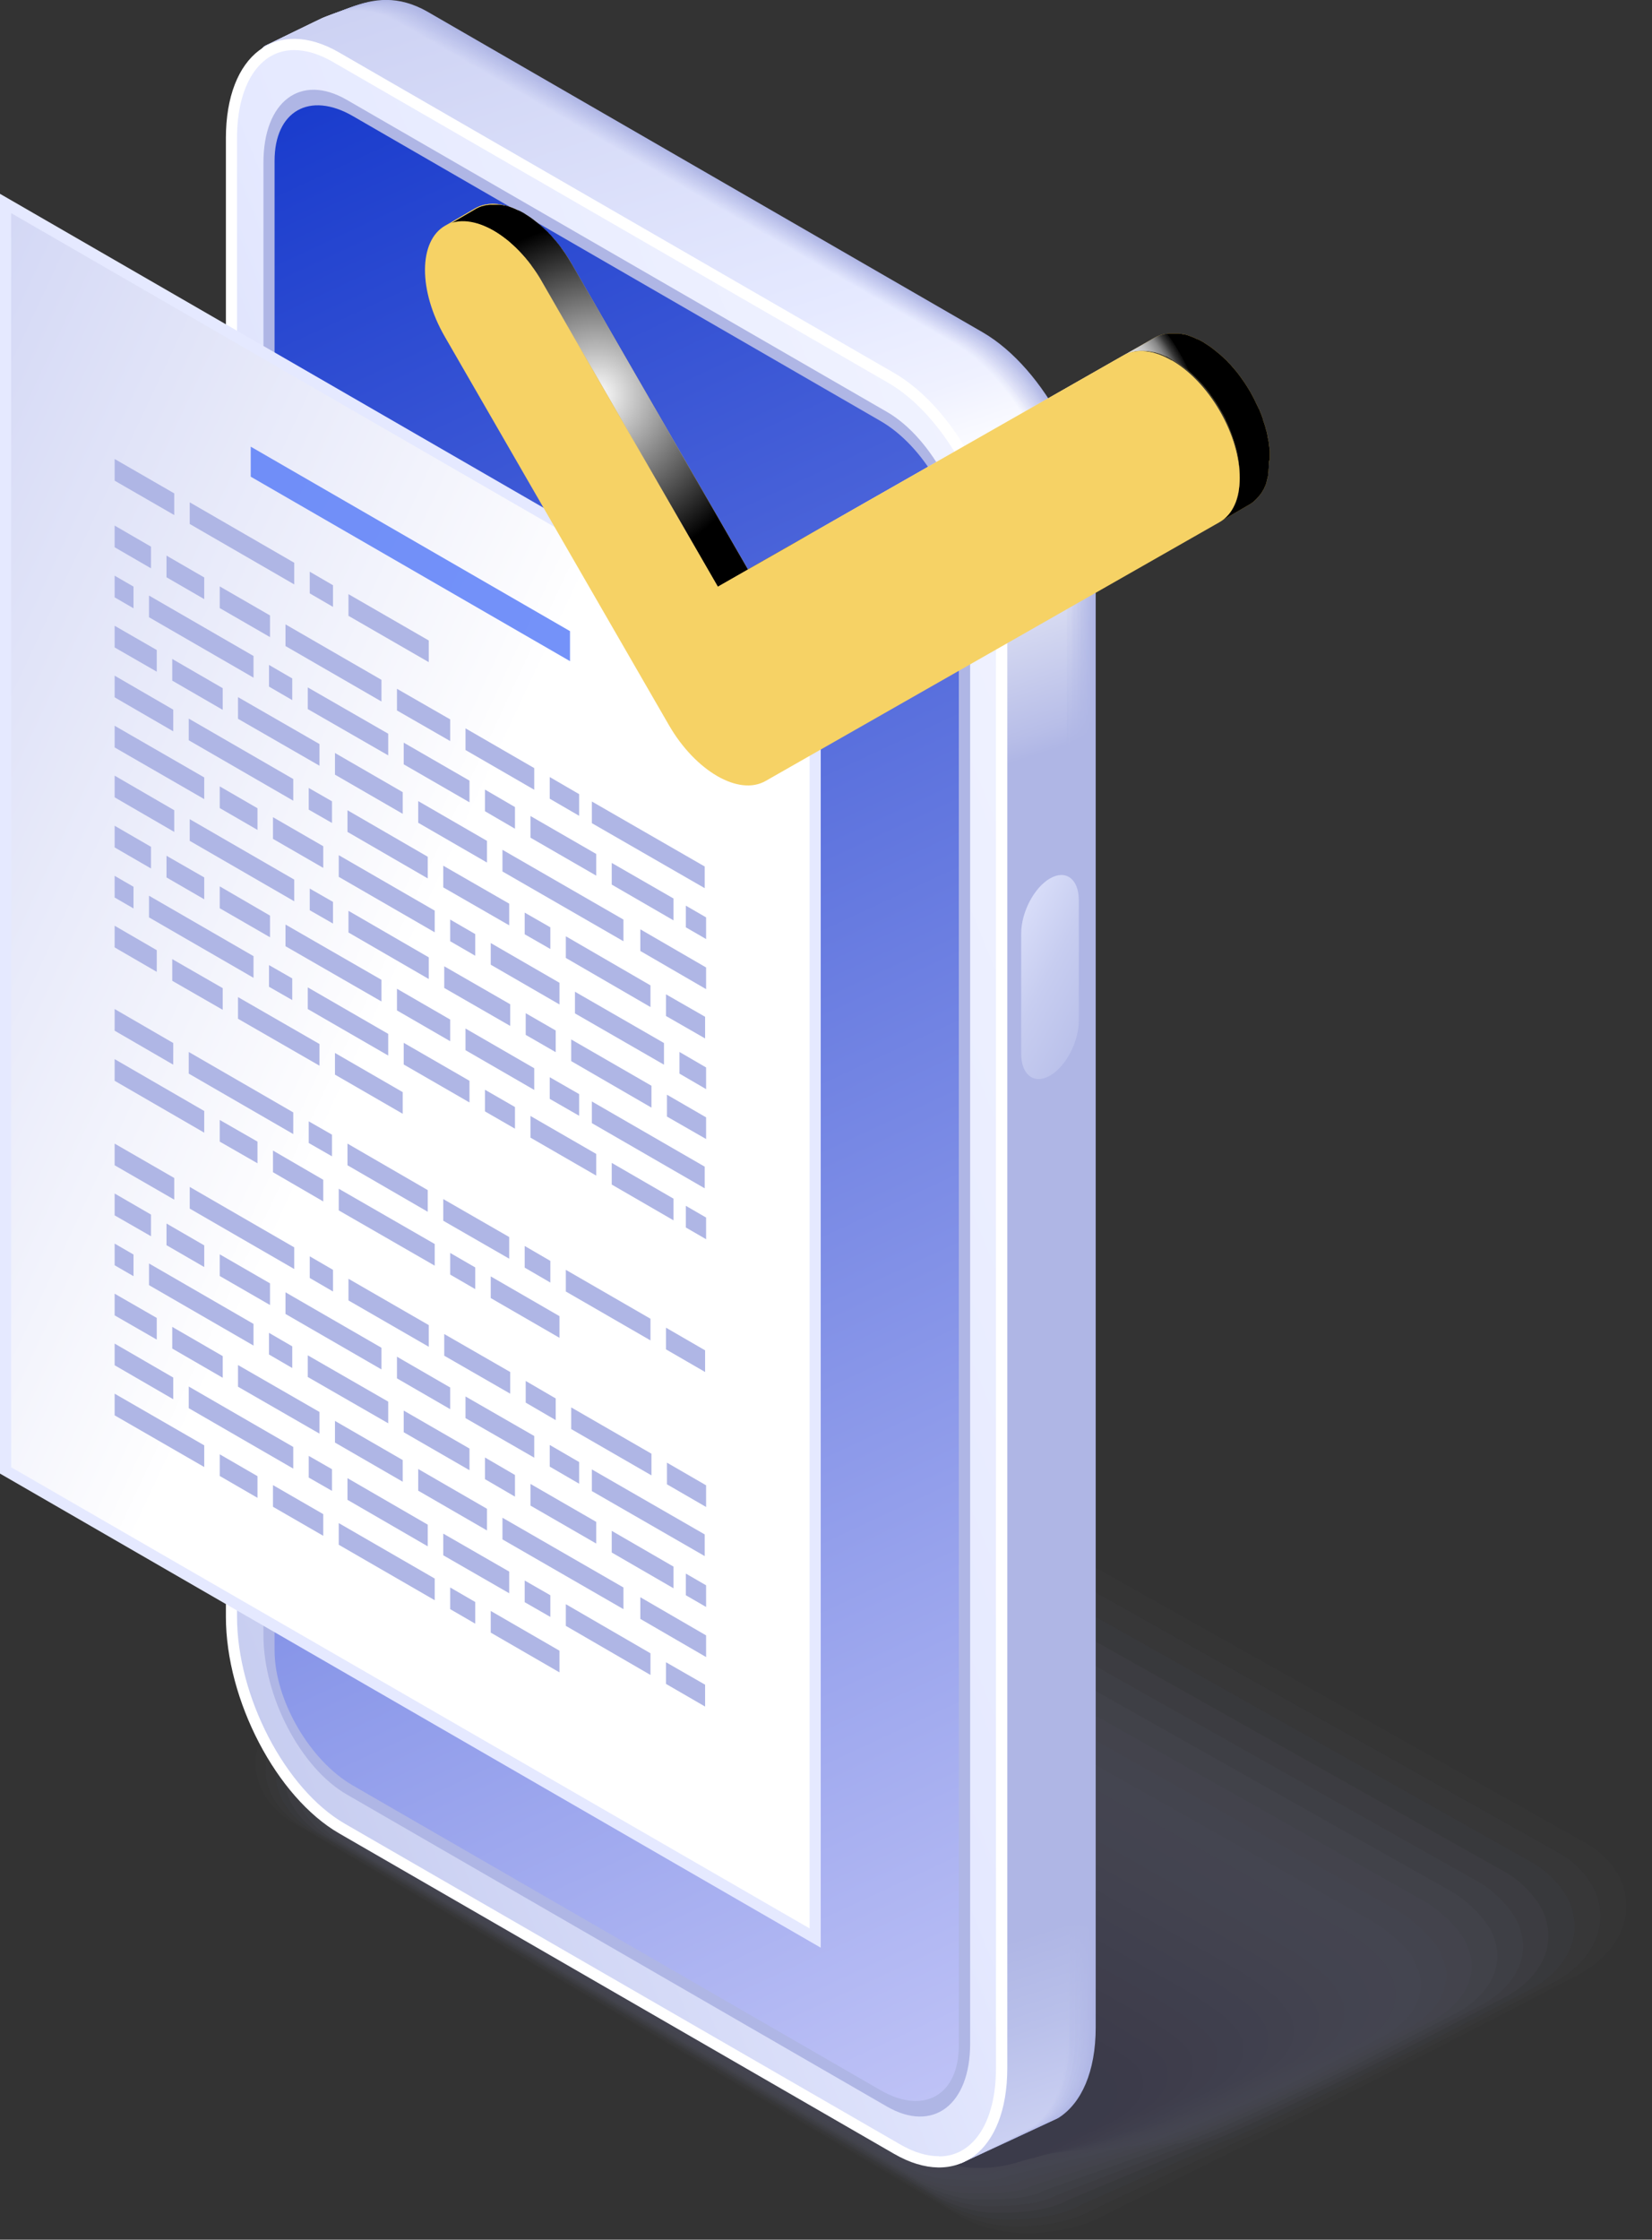 <?xml version="1.0" encoding="UTF-8"?> <svg xmlns="http://www.w3.org/2000/svg" xmlns:xlink="http://www.w3.org/1999/xlink" viewBox="0 0 83.15 112.67"><rect x="0" y="0" width="83.15" height="112.67" fill="#333333" stroke="none"/><defs><style> .cls-1 { fill: url(#Radial_Gradient_1); } .cls-1, .cls-2, .cls-3, .cls-4, .cls-5, .cls-6, .cls-7, .cls-8, .cls-9, .cls-10, .cls-11, .cls-12, .cls-13, .cls-14, .cls-15, .cls-16, .cls-17, .cls-18, .cls-19, .cls-20, .cls-21, .cls-22, .cls-23, .cls-24, .cls-25, .cls-26, .cls-27, .cls-28, .cls-29, .cls-30, .cls-31, .cls-32, .cls-33, .cls-34, .cls-35, .cls-36, .cls-37, .cls-38, .cls-39, .cls-40, .cls-41, .cls-42, .cls-43, .cls-44, .cls-45, .cls-46, .cls-47, .cls-48, .cls-49, .cls-50, .cls-51, .cls-52, .cls-53, .cls-54, .cls-55 { stroke-width: 0px; } .cls-1, .cls-53 { mix-blend-mode: screen; } .cls-2 { fill: #9fa4d8; opacity: .19; } .cls-3 { fill: #6f6eb3; opacity: .76; } .cls-4 { fill: #6b6ab0; opacity: .81; } .cls-56 { clip-path: url(#clippath); } .cls-5 { fill: #7b7cbc; opacity: .62; } .cls-6 { fill: #a3a9dc; opacity: .14; } .cls-7 { fill: #8b8ec9; opacity: .43; } .cls-8 { fill: url(#linear-gradient); } .cls-9, .cls-57 { fill: #f6d265; } .cls-10 { fill: url(#linear-gradient-25); } .cls-11 { fill: url(#linear-gradient-11); } .cls-12 { fill: url(#linear-gradient-12); } .cls-13 { fill: url(#linear-gradient-13); } .cls-14 { fill: url(#linear-gradient-10); } .cls-15 { fill: url(#linear-gradient-17); } .cls-16 { fill: url(#linear-gradient-16); } .cls-17 { fill: url(#linear-gradient-19); } .cls-18 { fill: url(#linear-gradient-15); } .cls-19 { fill: url(#linear-gradient-23); } .cls-20 { fill: url(#linear-gradient-21); } .cls-21 { fill: url(#linear-gradient-18); } .cls-22 { fill: url(#linear-gradient-14); } .cls-23 { fill: url(#linear-gradient-22); } .cls-24 { fill: url(#linear-gradient-20); } .cls-25 { fill: url(#linear-gradient-24); } .cls-26 { fill: #e2b440; } .cls-58, .cls-48 { mix-blend-mode: multiply; } .cls-27 { fill: #8789c6; opacity: .48; } .cls-28 { fill: #9ba0d5; opacity: .24; } .cls-29 { fill: #9397cf; opacity: .33; } .cls-30 { fill: #8f92cc; opacity: .38; } .cls-31, .cls-36 { fill: #afb6e5; } .cls-32 { fill: #7f80bf; opacity: .57; } .cls-33 { fill: #e5e9ff; } .cls-34 { fill: #5b58a3; } .cls-35 { fill: #979bd2; opacity: .29; } .cls-36 { opacity: 0; } .cls-37 { fill: #6765ac; opacity: .86; } .cls-38 { fill: #7777b9; opacity: .67; } .cls-59 { opacity: .2; } .cls-39 { fill: #abb2e2; opacity: .05; } .cls-40 { fill: url(#linear-gradient-4); } .cls-41 { fill: url(#linear-gradient-2); } .cls-42 { fill: url(#linear-gradient-3); } .cls-43 { fill: url(#linear-gradient-8); } .cls-44 { fill: url(#linear-gradient-9); } .cls-45 { fill: url(#linear-gradient-7); } .cls-46 { fill: url(#linear-gradient-5); } .cls-47 { fill: url(#linear-gradient-6); } .cls-48 { fill: #5277f7; opacity: .8; } .cls-49 { fill: #6361a9; opacity: .9; } .cls-50 { fill: #a7addf; opacity: .1; } .cls-60 { isolation: isolate; } .cls-51 { fill: #8385c2; opacity: .52; } .cls-52 { fill: #fff; } .cls-53 { fill: url(#radial-gradient); } .cls-54 { fill: #7373b6; opacity: .71; } .cls-55 { fill: #5f5ca6; opacity: .95; } </style><linearGradient id="linear-gradient" x1="17.33" y1=".69" x2="52.04" y2="107.85" gradientUnits="userSpaceOnUse"><stop offset="0" stop-color="#b0b7e6"></stop><stop offset=".19" stop-color="#b2b8e6"></stop><stop offset=".28" stop-color="#b3b9e6"></stop><stop offset=".41" stop-color="#afb6e5"></stop><stop offset=".91" stop-color="#afb6e5"></stop><stop offset="1" stop-color="#b0b7e6"></stop></linearGradient><linearGradient id="linear-gradient-2" x1="17.29" y1=".7" x2="52.01" y2="107.86" gradientUnits="userSpaceOnUse"><stop offset="0" stop-color="#b2b9e6"></stop><stop offset=".19" stop-color="#b4bbe7"></stop><stop offset=".28" stop-color="#b7bde7"></stop><stop offset=".41" stop-color="#afb6e5"></stop><stop offset=".91" stop-color="#afb6e5"></stop><stop offset="1" stop-color="#b2b9e6"></stop></linearGradient><linearGradient id="linear-gradient-3" x1="17.26" y1=".72" x2="51.97" y2="107.87" gradientUnits="userSpaceOnUse"><stop offset="0" stop-color="#b3bae7"></stop><stop offset=".19" stop-color="#b7bde9"></stop><stop offset=".28" stop-color="#bac0e9"></stop><stop offset=".41" stop-color="#afb6e5"></stop><stop offset=".91" stop-color="#afb6e5"></stop><stop offset="1" stop-color="#b3bae7"></stop></linearGradient><linearGradient id="linear-gradient-4" x1="17.23" y1=".73" x2="51.94" y2="107.88" gradientUnits="userSpaceOnUse"><stop offset="0" stop-color="#b5bbe8"></stop><stop offset=".19" stop-color="#b9c0ea"></stop><stop offset=".28" stop-color="#bec4ea"></stop><stop offset=".41" stop-color="#afb6e5"></stop><stop offset=".91" stop-color="#afb6e5"></stop><stop offset="1" stop-color="#b5bbe8"></stop></linearGradient><linearGradient id="linear-gradient-5" x1="17.19" y1=".75" x2="51.9" y2="107.89" gradientUnits="userSpaceOnUse"><stop offset="0" stop-color="#b6bde8"></stop><stop offset=".19" stop-color="#bcc2eb"></stop><stop offset=".28" stop-color="#c2c7eb"></stop><stop offset=".41" stop-color="#afb6e5"></stop><stop offset=".91" stop-color="#afb6e5"></stop><stop offset="1" stop-color="#b6bde8"></stop></linearGradient><linearGradient id="linear-gradient-6" x1="17.16" y1=".76" x2="51.87" y2="107.9" gradientUnits="userSpaceOnUse"><stop offset="0" stop-color="#b8bee9"></stop><stop offset=".19" stop-color="#bec5ec"></stop><stop offset=".28" stop-color="#c6cbec"></stop><stop offset=".39" stop-color="#b2b9e6"></stop><stop offset=".41" stop-color="#afb6e5"></stop><stop offset=".91" stop-color="#afb6e5"></stop><stop offset="1" stop-color="#b8bee9"></stop></linearGradient><linearGradient id="linear-gradient-7" x1="17.12" y1=".78" x2="51.83" y2="107.91" gradientUnits="userSpaceOnUse"><stop offset="0" stop-color="#b9bfea"></stop><stop offset=".19" stop-color="#c1c7ee"></stop><stop offset=".28" stop-color="#caceee"></stop><stop offset=".38" stop-color="#b6bce7"></stop><stop offset=".41" stop-color="#afb6e5"></stop><stop offset=".91" stop-color="#afb6e5"></stop><stop offset="1" stop-color="#b9bfea"></stop></linearGradient><linearGradient id="linear-gradient-8" x1="17.09" y1=".79" x2="51.8" y2="107.92" gradientUnits="userSpaceOnUse"><stop offset="0" stop-color="#bac1ea"></stop><stop offset=".19" stop-color="#c4c9ef"></stop><stop offset=".28" stop-color="#cdd2ef"></stop><stop offset=".37" stop-color="#b9bfe8"></stop><stop offset=".41" stop-color="#afb6e5"></stop><stop offset=".91" stop-color="#afb6e5"></stop><stop offset="1" stop-color="#b9c0e9"></stop><stop offset="1" stop-color="#bac1ea"></stop></linearGradient><linearGradient id="linear-gradient-9" x1="17.06" y1=".8" x2="51.76" y2="107.94" gradientUnits="userSpaceOnUse"><stop offset="0" stop-color="#bcc2eb"></stop><stop offset=".19" stop-color="#c6ccf0"></stop><stop offset=".28" stop-color="#d0d4f0"></stop><stop offset=".28" stop-color="#d1d5f0"></stop><stop offset=".36" stop-color="#bdc3e9"></stop><stop offset=".41" stop-color="#afb6e5"></stop><stop offset=".91" stop-color="#afb6e5"></stop><stop offset=".99" stop-color="#b9c0ea"></stop><stop offset="1" stop-color="#bcc2eb"></stop></linearGradient><linearGradient id="linear-gradient-10" x1="17.02" y1=".82" x2="51.73" y2="107.95" gradientUnits="userSpaceOnUse"><stop offset="0" stop-color="#bdc3ec"></stop><stop offset=".19" stop-color="#c9cef1"></stop><stop offset=".27" stop-color="#d3d7f1"></stop><stop offset=".28" stop-color="#d5d9f1"></stop><stop offset=".35" stop-color="#c1c6ea"></stop><stop offset=".41" stop-color="#afb6e5"></stop><stop offset=".91" stop-color="#afb6e5"></stop><stop offset=".98" stop-color="#b9c0ea"></stop><stop offset="1" stop-color="#bdc3ec"></stop></linearGradient><linearGradient id="linear-gradient-11" x1="16.99" y1=".83" x2="51.69" y2="107.96" gradientUnits="userSpaceOnUse"><stop offset="0" stop-color="#bfc5ec"></stop><stop offset=".19" stop-color="#cbd1f3"></stop><stop offset=".26" stop-color="#d5d8f3"></stop><stop offset=".28" stop-color="#d9dcf3"></stop><stop offset=".35" stop-color="#c5caec"></stop><stop offset=".41" stop-color="#afb6e5"></stop><stop offset=".91" stop-color="#afb6e5"></stop><stop offset=".98" stop-color="#b9c0e9"></stop><stop offset="1" stop-color="#bfc5ec"></stop></linearGradient><linearGradient id="linear-gradient-12" x1="16.95" y1=".85" x2="51.66" y2="107.97" gradientUnits="userSpaceOnUse"><stop offset="0" stop-color="#c0c6ed"></stop><stop offset=".19" stop-color="#ced3f4"></stop><stop offset=".26" stop-color="#d8dbf4"></stop><stop offset=".28" stop-color="#dde0f4"></stop><stop offset=".34" stop-color="#c9ceed"></stop><stop offset=".41" stop-color="#afb6e5"></stop><stop offset=".91" stop-color="#afb6e5"></stop><stop offset=".97" stop-color="#b9c0ea"></stop><stop offset="1" stop-color="#c0c6ed"></stop></linearGradient><linearGradient id="linear-gradient-13" x1="16.92" y1=".86" x2="51.62" y2="107.98" gradientUnits="userSpaceOnUse"><stop offset="0" stop-color="#c2c7ee"></stop><stop offset=".19" stop-color="#d0d6f5"></stop><stop offset=".25" stop-color="#daddf5"></stop><stop offset=".28" stop-color="#e1e3f5"></stop><stop offset=".34" stop-color="#cdd1ee"></stop><stop offset=".41" stop-color="#afb6e5"></stop><stop offset=".91" stop-color="#afb6e5"></stop><stop offset=".97" stop-color="#b9bfea"></stop><stop offset="1" stop-color="#c2c7ee"></stop></linearGradient><linearGradient id="linear-gradient-14" x1="16.89" y1=".87" x2="51.59" y2="107.99" gradientUnits="userSpaceOnUse"><stop offset="0" stop-color="#c3c9ee"></stop><stop offset=".19" stop-color="#d3d8f6"></stop><stop offset=".25" stop-color="#dde0f6"></stop><stop offset=".28" stop-color="#e4e7f6"></stop><stop offset=".34" stop-color="#d0d4ef"></stop><stop offset=".41" stop-color="#afb6e5"></stop><stop offset=".91" stop-color="#afb6e5"></stop><stop offset=".97" stop-color="#b9c0e9"></stop><stop offset="1" stop-color="#c3c9ee"></stop></linearGradient><linearGradient id="linear-gradient-15" x1="16.85" y1=".89" x2="51.55" y2="108" gradientUnits="userSpaceOnUse"><stop offset="0" stop-color="#c4caef"></stop><stop offset=".19" stop-color="#d6daf8"></stop><stop offset=".25" stop-color="#e0e2f8"></stop><stop offset=".28" stop-color="#e8eaf8"></stop><stop offset=".33" stop-color="#d4d8f1"></stop><stop offset=".41" stop-color="#afb6e5"></stop><stop offset=".91" stop-color="#afb6e5"></stop><stop offset=".96" stop-color="#b9c0ea"></stop><stop offset="1" stop-color="#c4caef"></stop></linearGradient><linearGradient id="linear-gradient-16" x1="16.82" y1=".9" x2="51.52" y2="108.02" gradientUnits="userSpaceOnUse"><stop offset="0" stop-color="#c6cbf0"></stop><stop offset=".19" stop-color="#d8ddf9"></stop><stop offset=".25" stop-color="#e2e5f9"></stop><stop offset=".28" stop-color="#eceef9"></stop><stop offset=".33" stop-color="#d8dbf2"></stop><stop offset=".41" stop-color="#afb6e5"></stop><stop offset=".91" stop-color="#afb6e5"></stop><stop offset=".96" stop-color="#b9bfea"></stop><stop offset="1" stop-color="#c6cbf0"></stop></linearGradient><linearGradient id="linear-gradient-17" x1="16.78" y1=".92" x2="51.48" y2="108.03" gradientUnits="userSpaceOnUse"><stop offset="0" stop-color="#c7cdf0"></stop><stop offset=".19" stop-color="#dbdffa"></stop><stop offset=".24" stop-color="#e5e7fa"></stop><stop offset=".28" stop-color="#f0f1fa"></stop><stop offset=".33" stop-color="#dcdff3"></stop><stop offset=".41" stop-color="#afb6e5"></stop><stop offset=".91" stop-color="#afb6e5"></stop><stop offset=".96" stop-color="#b9c0e9"></stop><stop offset="1" stop-color="#c7cdf0"></stop></linearGradient><linearGradient id="linear-gradient-18" x1="16.75" y1=".93" x2="51.45" y2="108.04" gradientUnits="userSpaceOnUse"><stop offset="0" stop-color="#c9cef1"></stop><stop offset=".19" stop-color="#dde2fb"></stop><stop offset=".24" stop-color="#e7eafb"></stop><stop offset=".28" stop-color="#f4f5fb"></stop><stop offset=".33" stop-color="#e0e3f4"></stop><stop offset=".41" stop-color="#afb6e5"></stop><stop offset=".91" stop-color="#afb6e5"></stop><stop offset=".96" stop-color="#b9c0ea"></stop><stop offset="1" stop-color="#c9cef1"></stop></linearGradient><linearGradient id="linear-gradient-19" x1="16.72" y1=".95" x2="51.41" y2="108.05" gradientUnits="userSpaceOnUse"><stop offset="0" stop-color="#cacff2"></stop><stop offset=".19" stop-color="#e0e4fd"></stop><stop offset=".24" stop-color="#eaecfd"></stop><stop offset=".28" stop-color="#f7f8fd"></stop><stop offset=".32" stop-color="#e3e5f6"></stop><stop offset=".41" stop-color="#b0b7e5"></stop><stop offset=".41" stop-color="#afb6e5"></stop><stop offset=".91" stop-color="#afb6e5"></stop><stop offset=".95" stop-color="#b9c0ea"></stop><stop offset="1" stop-color="#cacff2"></stop></linearGradient><linearGradient id="linear-gradient-20" x1="16.68" y1=".96" x2="51.38" y2="108.06" gradientUnits="userSpaceOnUse"><stop offset="0" stop-color="#ccd1f2"></stop><stop offset=".19" stop-color="#e2e7fe"></stop><stop offset=".24" stop-color="#eceffe"></stop><stop offset=".28" stop-color="#fbfcfe"></stop><stop offset=".32" stop-color="#e7e9f7"></stop><stop offset=".4" stop-color="#b4bbe6"></stop><stop offset=".41" stop-color="#afb6e5"></stop><stop offset=".91" stop-color="#afb6e5"></stop><stop offset=".95" stop-color="#b9c0e9"></stop><stop offset="1" stop-color="#ccd1f2"></stop></linearGradient><linearGradient id="linear-gradient-21" x1="16.65" y1=".97" x2="51.34" y2="108.07" gradientUnits="userSpaceOnUse"><stop offset="0" stop-color="#cdd2f3"></stop><stop offset=".19" stop-color="#e5e9ff"></stop><stop offset=".24" stop-color="#eff1ff"></stop><stop offset=".28" stop-color="#fff"></stop><stop offset=".32" stop-color="#ebedf8"></stop><stop offset=".4" stop-color="#b8bee8"></stop><stop offset=".41" stop-color="#afb6e5"></stop><stop offset=".91" stop-color="#afb6e5"></stop><stop offset=".95" stop-color="#b9c0ea"></stop><stop offset="1" stop-color="#cdd2f3"></stop></linearGradient><linearGradient id="linear-gradient-22" x1="-38.42" y1="83.92" x2="84" y2="33.82" gradientUnits="userSpaceOnUse"><stop offset="0" stop-color="#afb6e5"></stop><stop offset=".14" stop-color="#b5bce8"></stop><stop offset=".35" stop-color="#c7cdf0"></stop><stop offset=".58" stop-color="#e5e9ff"></stop><stop offset=".86" stop-color="#f4f6ff"></stop><stop offset="1" stop-color="#fff"></stop></linearGradient><linearGradient id="linear-gradient-23" x1="9.03" y1="8.31" x2="53.04" y2="102.68" gradientUnits="userSpaceOnUse"><stop offset="0" stop-color="#1a3ccd"></stop><stop offset="1" stop-color="#bec2f6"></stop></linearGradient><linearGradient id="linear-gradient-24" x1="58.88" y1="52.38" x2="41.27" y2="42.94" xlink:href="#linear-gradient-22"></linearGradient><linearGradient id="linear-gradient-25" x1="-19.26" y1="35.16" x2="39.54" y2="62.71" gradientUnits="userSpaceOnUse"><stop offset=".05" stop-color="#ced3f4"></stop><stop offset=".61" stop-color="#fcfcfe"></stop><stop offset=".64" stop-color="#fff"></stop></linearGradient><radialGradient id="radial-gradient" cx="50.02" cy="23.14" fx="50.02" fy="23.14" r="10.8" gradientUnits="userSpaceOnUse"><stop offset=".48" stop-color="#fff"></stop><stop offset=".67" stop-color="#fdfdfd"></stop><stop offset=".74" stop-color="#f6f6f6"></stop><stop offset=".79" stop-color="#eaeaea"></stop><stop offset=".83" stop-color="#d9d9d9"></stop><stop offset=".87" stop-color="#c3c3c3"></stop><stop offset=".9" stop-color="#a8a8a8"></stop><stop offset=".93" stop-color="#878787"></stop><stop offset=".95" stop-color="#626262"></stop><stop offset=".97" stop-color="#373737"></stop><stop offset="1" stop-color="#090909"></stop><stop offset="1" stop-color="#000"></stop></radialGradient><clipPath id="clippath"><path class="cls-9" d="M22.41,11.36l1.51-.88c.67-.38,1.55-.26,2.43.25s1.76,1.4,2.43,2.56l-1.51.88c-.67-1.16-1.55-2.05-2.43-2.56s-1.76-.63-2.43-.25Z"></path></clipPath><radialGradient id="Radial_Gradient_1" data-name="Radial Gradient 1" cx="30.02" cy="19.88" fx="30.02" fy="19.88" r="8.68" gradientUnits="userSpaceOnUse"><stop offset="0" stop-color="#fff"></stop><stop offset="1" stop-color="#000"></stop></radialGradient></defs><g class="cls-60"><g id="Layer_1" data-name="Layer 1"><g><g><g class="cls-59"><path class="cls-36" d="M52.14,112.67c-1.29,0-2.46-.28-3.39-.82l-34.49-20.35c-1.24-.71-1.94-1.84-1.94-3.1,0-1.38.85-2.66,2.34-3.52l20.97-13.79c1.17-.67,2.63-1.05,4.12-1.05,1.29,0,2.46.28,3.39.82l19.04,10.69,19.04,10.69c1.24.71,1.94,1.84,1.94,3.1,0,1.38-.85,2.66-2.34,3.52l-24.56,12.75c-1.17.67-2.63,1.05-4.12,1.05Z"></path><path class="cls-39" d="M34.67,71.88c.91-.53,2.13-.91,3.28-1.02.26-.03.53-.04.8-.05,1.27-.02,2.44.24,3.36.76.03,0,2.11,1.16,2.14,1.17l16.75,9.41,2.46,1.38,16.42,9.22c1.03.59,1.77,1.56,1.93,2.57.02.15.04.3.05.45.05,1.35-.78,2.63-2.26,3.49l-5.52,2.87c-.08.04-10.65,5.48-10.71,5.44l-7.69,3.82c-1.11.64-2.58.95-4,.95-1.23,0-2.41-.31-3.29-.81l-20.08-11.84-13.52-7.97c-1.18-.68-1.92-1.8-1.92-2.99,0-1.31.73-2.58,2.15-3.4l12.58-8.64c-.07-.04,7.03-4.76,7.1-4.81Z"></path><path class="cls-50" d="M33.71,72.65c.87-.5,2.16-.92,3.24-1.03.26-.03.52-.05.79-.06,1.25-.03,2.41.21,3.34.7.07,0,2.08,1.11,2.13,1.14l16.61,9.33,2.44,1.37,16.27,9.15c.98.56,1.78,1.55,1.96,2.51.03.15.05.29.06.44.09,1.32-.71,2.6-2.19,3.45l-5.38,2.79c-.15.09-10.32,5.26-10.45,5.18l-7.48,3.53c-1.06.61-2.54.86-3.88.86-1.17,0-2.36-.33-3.2-.81l-19.55-11.51-13.16-7.75c-1.12-.65-1.9-1.75-1.9-2.88,0-1.24.61-2.5,1.95-3.28l11.64-8.39c-.13-.08,6.61-4.63,6.77-4.72Z"></path><path class="cls-6" d="M32.75,73.42c.82-.47,2.18-.93,3.21-1.05.26-.03.51-.06.78-.07,1.23-.05,2.38.17,3.31.63.1,0,2.04,1.06,2.12,1.11l16.46,9.26,2.42,1.36,16.13,9.07c.93.54,1.8,1.55,1.98,2.45.03.14.06.29.08.43.14,1.3-.63,2.57-2.11,3.42l-5.23,2.71c-.23.13-9.98,5.03-10.18,4.92l-7.27,3.24c-1,.58-2.49.76-3.77.76-1.11,0-2.31-.35-3.1-.81l-19.01-11.19-12.8-7.53c-1.06-.61-1.88-1.7-1.88-2.78,0-1.18.48-2.42,1.76-3.16l10.69-8.14c-.2-.11,6.2-4.5,6.43-4.64Z"></path><path class="cls-2" d="M31.79,74.19c.77-.45,2.21-.94,3.17-1.06.25-.03.51-.07.77-.09,1.21-.07,2.36.13,3.28.57.14,0,2.01,1.02,2.11,1.08l16.32,9.18,2.4,1.35,15.98,8.99c.88.51,1.81,1.54,2,2.39.03.14.07.28.09.42.18,1.27-.56,2.54-2.04,3.39l-5.09,2.63c-.3.18-9.65,4.81-9.91,4.66l-7.06,2.95c-.95.55-2.45.67-3.65.67-1.05,0-2.25-.38-3-.81l-18.48-10.87-12.44-7.31c-1-.58-1.86-1.65-1.86-2.67,0-1.11.36-2.34,1.56-3.04l9.74-7.89c-.26-.15,5.79-4.38,6.09-4.55Z"></path><path class="cls-28" d="M30.83,74.96c.73-.42,2.23-.95,3.14-1.07.25-.03.5-.08.76-.1,1.19-.09,2.33.09,3.26.51.17.01,1.97.97,2.1,1.04l16.17,9.11,2.38,1.34,15.84,8.92c.82.48,1.83,1.53,2.03,2.33.03.14.08.27.11.41.23,1.24-.48,2.51-1.96,3.36l-4.94,2.55c-.38.22-9.32,4.59-9.65,4.4l-6.85,2.65c-.89.51-2.4.57-3.53.57-.98,0-2.2-.4-2.91-.81l-17.95-10.54-12.08-7.1c-.94-.54-1.84-1.61-1.84-2.56,0-1.05.23-2.26,1.37-2.92l8.8-7.64c-.33-.19,5.38-4.25,5.76-4.47Z"></path><path class="cls-35" d="M29.87,75.73c.68-.39,2.25-.96,3.11-1.08.25-.04.49-.09.75-.11,1.17-.11,2.3.05,3.23.45.21.01,1.94.92,2.09,1.01l16.03,9.03,2.36,1.33,15.7,8.84c.77.45,1.85,1.53,2.05,2.27.04.14.09.26.12.4.27,1.22-.41,2.48-1.88,3.33l-4.79,2.47c-.46.26-8.99,4.37-9.38,4.14l-6.64,2.36c-.83.48-2.35.48-3.42.48-.92,0-2.15-.42-2.81-.8l-17.41-10.22-11.72-6.88c-.88-.51-1.82-1.56-1.82-2.46,0-.98.11-2.18,1.17-2.8l7.85-7.39c-.39-.23,4.97-4.12,5.42-4.38Z"></path><path class="cls-29" d="M28.91,76.5c.64-.37,2.28-.97,3.07-1.1.24-.04.49-.09.74-.12,1.15-.13,2.27.02,3.21.39.24.02,1.9.88,2.08.98l15.89,8.96,2.34,1.32,15.55,8.77c.72.42,1.87,1.52,2.07,2.21.04.13.1.26.14.39.32,1.19-.33,2.45-1.81,3.3l-4.65,2.39c-.53.31-8.66,4.14-9.12,3.88l-6.43,2.07c-.78.45-2.31.38-3.3.38-.86,0-2.1-.45-2.71-.8l-16.88-9.89-11.36-6.66c-.82-.48-1.8-1.51-1.8-2.35,0-.92-.02-2.1.98-2.68l6.91-7.13c-.46-.27,4.56-3.99,5.09-4.3Z"></path><path class="cls-30" d="M27.96,77.27c.59-.34,2.3-.99,3.04-1.11.24-.04.48-.1.73-.13,1.13-.14,2.25-.02,3.18.33.28.02,1.87.83,2.07.95l15.74,8.88,2.32,1.31,15.41,8.69c.67.39,1.89,1.51,2.09,2.15.04.13.11.25.15.38.36,1.16-.26,2.42-1.73,3.27l-4.5,2.31c-.61.35-8.32,3.92-8.85,3.62l-6.22,1.78c-.72.42-2.26.29-3.18.29-.8,0-2.04-.47-2.62-.8l-16.35-9.57-11-6.44c-.76-.44-1.78-1.47-1.78-2.24,0-.85-.14-2.02.78-2.56l5.96-6.88c-.53-.3,4.14-3.86,4.75-4.21Z"></path><path class="cls-7" d="M27,78.04c.55-.32,2.33-1,3-1.12.24-.04.47-.11.72-.15,1.11-.16,2.22-.06,3.15.27.31.02,1.83.78,2.06.91l15.6,8.8,2.3,1.3,15.27,8.62c.62.36,2.03,1.48,2.12,2.09.07.12.12.24.17.37.41,1.14-.19,2.39-1.65,3.24l-4.35,2.23c-.68.39-7.99,3.7-8.58,3.35l-6.01,1.49c-.67.39-2.22.19-3.07.19-.74,0-1.99-.49-2.52-.8l-15.81-9.25-10.64-6.22c-.71-.41-1.76-1.42-1.76-2.14,0-.79-.26-1.95.59-2.44l5.01-6.63c-.59-.34,3.73-3.73,4.42-4.13Z"></path><path class="cls-27" d="M26.04,78.81c.5-.29,2.35-1.02,2.97-1.13.23-.04.47-.12.71-.16,1.09-.18,2.19-.1,3.13.21.35.02,1.8.74,2.05.88l15.46,8.73,2.28,1.29,15.12,8.54c.57.33,2.06,1.47,2.14,2.03.07.12.13.24.18.36.46,1.11-.11,2.36-1.58,3.21l-4.21,2.15c-.76.44-7.66,3.47-8.32,3.09l-5.8,1.2c-.61.35-2.17.1-2.95.1-.68,0-1.94-.52-2.42-.8l-15.28-8.92-10.28-6c-.65-.37-1.73-1.37-1.73-2.03,0-.72-.39-1.87.39-2.32l4.07-6.38c-.66-.38,3.32-3.6,4.08-4.04Z"></path><path class="cls-51" d="M25.08,79.58c.46-.26,2.37-1.04,2.94-1.15.23-.05.46-.13.7-.17,1.07-.2,2.17-.14,3.1.15.38.02,1.76.69,2.04.85l15.31,8.65,2.26,1.28,14.98,8.46c.51.3,2.09,1.46,2.16,1.97.08.11.14.23.2.35.5,1.09-.04,2.33-1.5,3.18l-4.06,2.07c-.83.48-7.33,3.25-8.05,2.83l-5.59.91c-.56.32-2.13,0-2.83,0-.61,0-1.89-.54-2.33-.79l-14.75-8.6-9.92-5.79c-.59-.34-1.71-1.33-1.71-1.92,0-.66-.51-1.79.2-2.2l3.12-6.13c-.72-.42,2.91-3.47,3.74-3.96Z"></path><path class="cls-32" d="M24.12,80.35c.41-.24,2.4-1.05,2.9-1.16.23-.05.45-.14.69-.18,1.05-.21,2.14-.17,3.08.09.42.03,1.73.64,2.03.82l15.17,8.58,2.24,1.27,14.83,8.39c.46.27,2.12,1.45,2.18,1.91.08.11.15.22.21.34.55,1.06.04,2.3-1.43,3.14l-3.91,1.99c-.91.53-6.99,3.03-7.78,2.57l-5.38.62c-.5.29-2.08-.09-2.72-.09-.55,0-1.83-.56-2.23-.79l-14.21-8.27-9.56-5.57c-.53-.31-1.69-1.28-1.69-1.82,0-.59-.64-1.71,0-2.08l2.17-5.87c-.79-.46,2.5-3.35,3.41-3.87Z"></path><path class="cls-5" d="M23.16,81.12c.36-.21,2.42-1.07,2.87-1.17.23-.05.44-.14.68-.19,1.03-.23,2.11-.21,3.05.03.45.03,1.69.59,2.02.78l15.02,8.5,2.22,1.25,14.69,8.31c.41.24,2.15,1.44,2.21,1.84.09.1.17.21.23.33.6,1.03.11,2.27-1.35,3.11l-3.77,1.91c-.99.57-6.66,2.8-7.52,2.31l-5.17.33c-.45.26-2.03-.19-2.6-.19-.49,0-1.78-.59-2.13-.79l-13.68-7.95-9.21-5.35c-.47-.27-1.67-1.23-1.67-1.71,0-.52-.76-1.63-.19-1.96l1.23-5.62c-.85-.49,2.09-3.22,3.07-3.79Z"></path><path class="cls-38" d="M22.2,81.89c.32-.18,2.44-1.09,2.84-1.18.22-.05.44-.15.67-.21,1.01-.25,2.09-.25,3.02-.03.49.03,1.66.55,2.01.75l14.88,8.43,2.2,1.24,14.55,8.24c.36.21,2.18,1.43,2.23,1.78.09.1.18.21.25.32.65,1.01.18,2.24-1.27,3.08l-3.62,1.83c-1.06.61-6.33,2.58-7.25,2.05l-4.96.04c-.39.22-1.99-.28-2.48-.28-.43,0-1.73-.61-2.04-.79l-13.15-7.63-8.85-5.13c-.41-.24-1.65-1.18-1.65-1.6,0-.46-.88-1.55-.39-1.84l.28-5.37c-.92-.53,1.67-3.09,2.74-3.7Z"></path><path class="cls-54" d="M21.24,82.66c.27-.16,2.47-1.12,2.8-1.2.22-.05.43-.16.66-.22.99-.26,2.06-.29,3-.09.52.03,1.62.5,2,.72l14.74,8.35,2.18,1.23,14.4,8.16c.31.18,2.21,1.42,2.25,1.72.1.1.19.2.26.31.69.98.26,2.21-1.2,3.05l-3.48,1.75c-1.14.66-6,2.36-6.98,1.79l-4.75-.25c-.33.19-1.94-.38-2.37-.38-.37,0-1.68-.63-1.94-.79l-12.61-7.3-8.49-4.91c-.35-.2-1.63-1.14-1.63-1.5,0-.39-1.01-1.47-.58-1.72l-.66-5.12c-.99-.57,1.26-2.96,2.4-3.62Z"></path><path class="cls-3" d="M20.28,83.43c.23-.13,2.49-1.14,2.77-1.21.22-.06.42-.17.65-.23.97-.28,2.03-.33,2.97-.15.56.03,1.59.45,1.99.69l14.59,8.27,2.16,1.22,14.26,8.09c.26.15,2.24,1.41,2.28,1.66.11.09.2.19.28.3.74.95.33,2.18-1.12,3.02l-3.33,1.67c-1.21.7-5.66,2.13-6.72,1.53l-4.54-.54c-.28.16-1.9-.47-2.25-.47-.31,0-1.62-.66-1.84-.78l-12.08-6.98-8.13-4.69c-.29-.17-1.61-1.09-1.61-1.39,0-.33-1.13-1.39-.78-1.6l-1.61-4.87c-1.05-.61.85-2.83,2.07-3.53Z"></path><path class="cls-4" d="M19.32,84.2c.18-.11,2.51-1.16,2.73-1.22s.42-.18.64-.24c.95-.3,2.01-.36,2.95-.21.59.04,1.55.41,1.98.65l14.45,8.2,2.14,1.21,14.12,8.01c.21.12,2.27,1.4,2.3,1.6.11.09.21.19.29.28.79.93.41,2.15-1.04,2.99l-3.18,1.59c-1.29.74-5.33,1.91-6.45,1.27l-4.33-.83c-.22.13-1.85-.57-2.13-.57-.25,0-1.57-.68-1.75-.78l-11.55-6.65-7.77-4.48c-.24-.14-1.59-1.04-1.59-1.28,0-.26-1.26-1.31-.97-1.48l-2.56-4.62c-1.12-.64.44-2.7,1.73-3.45Z"></path><path class="cls-37" d="M18.37,84.97c.14-.08,2.53-1.22,2.7-1.23.2-.1.41-.18.63-.26.93-.31,1.98-.4,2.92-.27.63.04,1.52.36,1.97.62l14.31,8.12,2.12,1.2,13.97,7.93c.15.09,2.3,1.39,2.32,1.54.12.09.22.18.31.27.84.9.48,2.12-.97,2.96l-3.04,1.51c-1.37.79-5,1.69-6.18,1.01l-4.12-1.12c-.17.1-1.8-.66-2.02-.66-.18,0-1.52-.7-1.65-.78l-11.01-6.33-7.41-4.26c-.18-.1-1.57-1-1.57-1.18,0-.2-1.38-1.23-1.17-1.36l-3.5-4.36c-1.18-.68.03-2.57,1.39-3.36Z"></path><path class="cls-49" d="M17.41,85.74c.09-.05,2.55-1.23,2.67-1.25.2-.1.4-.19.62-.27.91-.33,1.95-.44,2.89-.34.66.04,1.48.31,1.96.59l14.16,8.05,2.1,1.19,13.83,7.86c.1.06,2.33,1.38,2.34,1.48.12.08.23.17.32.26.89.87.56,2.09-.89,2.93l-2.89,1.43c-1.44.83-4.67,1.47-5.92.75l-3.91-1.41c-.11.06-1.76-.76-1.9-.76-.12,0-1.47-.73-1.55-.78l-10.48-6-7.05-4.04c-.12-.07-1.55-.95-1.55-1.07,0-.13-1.5-1.16-1.36-1.24l-4.45-4.11c-1.25-.72-.38-2.45,1.06-3.28Z"></path><path class="cls-55" d="M16.45,86.51s2.57-1.25,2.63-1.26c.19-.1.4-.2.61-.28.9-.34,1.93-.48,2.87-.4.7.04,1.45.27,1.95.56l14.02,7.97,2.08,1.18,13.69,7.78c.05.03,2.36,1.37,2.37,1.42.13.08.24.16.34.25.94.84.63,2.06-.81,2.9l-2.74,1.35c-1.52.88-4.34,1.24-5.65.48l-3.7-1.7c-.06.03-1.71-.85-1.78-.85-.06,0-1.41-.75-1.46-.78l-9.95-5.68-6.69-3.82c-.06-.03-1.52-.9-1.52-.96,0-.07-1.63-1.08-1.56-1.12l-5.4-3.86c-1.31-.76-.8-2.32.72-3.19Z"></path><path class="cls-34" d="M46.96,108.52l-15.93-9.07-15.93-9.07c-1.38-.8-1.21-2.19.39-3.11l2.6-1.27c1.59-.92,4-1.02,5.38-.22l15.93,9.07,15.93,9.07c1.38.8,1.21,2.19-.39,3.11l-2.6,1.27c-1.59.92-4,1.02-5.38.22Z"></path></g><g><path class="cls-31" d="M47.67,107.09l-27.93-16.12c-3.15-1.82-5.7-6.7-5.7-10.9V5.69c0-2.14-1.76-2.61-.69-3.38.04-.03,4.26-1.92,4.31-1.94,1.14-.44,2.37-.63,3.86.22l27.93,16.12c3.15,1.82,5.7,6.7,5.7,10.9v74.38c0,2.23-.72,3.82-1.87,4.55-.07.04-4.79,2.23-4.87,2.25-1.02.34.64-.92-.74-1.71Z"></path><path class="cls-8" d="M47.67,107.09l-27.93-16.12c-3.15-1.82-5.7-6.7-5.7-10.9V5.69c0-2.14-1.76-2.61-.69-3.38.04-.03,4.19-1.9,4.24-1.91,1.14-.44,2.37-.63,3.86.22l27.93,16.12c3.15,1.82,5.7,6.7,5.7,10.9v74.38c0,2.23-.72,3.82-1.87,4.55-.07.04-4.72,2.2-4.8,2.23-1.02.34.64-.92-.74-1.71Z"></path><path class="cls-41" d="M47.67,107.09l-27.93-16.12c-3.15-1.82-5.7-6.7-5.7-10.9V5.69c0-2.14-1.76-2.61-.69-3.38.04-.03,4.12-1.87,4.17-1.89,1.14-.44,2.37-.63,3.86.22l27.93,16.12c3.15,1.82,5.7,6.7,5.7,10.9v74.38c0,2.23-.72,3.82-1.87,4.55-.07.04-4.65,2.18-4.73,2.2-1.02.34.64-.92-.74-1.71Z"></path><path class="cls-42" d="M47.67,107.09l-27.93-16.12c-3.15-1.82-5.7-6.7-5.7-10.9V5.69c0-2.14-1.76-2.61-.69-3.38.04-.03,4.06-1.85,4.1-1.86,1.14-.44,2.37-.63,3.86.22l27.93,16.12c3.15,1.82,5.7,6.7,5.7,10.9v74.38c0,2.23-.72,3.82-1.87,4.55-.07.04-4.59,2.15-4.66,2.18-1.02.34.64-.92-.74-1.71Z"></path><path class="cls-40" d="M47.67,107.09l-27.93-16.12c-3.15-1.82-5.7-6.7-5.7-10.9V5.69c0-2.14-1.76-2.61-.69-3.38.04-.03,3.99-1.82,4.03-1.84,1.14-.44,2.37-.63,3.86.22l27.93,16.12c3.15,1.82,5.7,6.7,5.7,10.9v74.38c0,2.23-.72,3.82-1.87,4.55-.07.04-4.52,2.12-4.59,2.15-1.02.34.64-.92-.74-1.71Z"></path><path class="cls-46" d="M47.67,107.09l-27.93-16.12c-3.15-1.82-5.7-6.7-5.7-10.9V5.69c0-2.14-1.76-2.61-.69-3.38.04-.03,3.92-1.79,3.96-1.81,1.14-.44,2.37-.63,3.86.22l27.93,16.12c3.15,1.82,5.7,6.7,5.7,10.9v74.38c0,2.23-.72,3.82-1.87,4.55-.07.04-4.45,2.1-4.52,2.12-1.02.34.64-.92-.74-1.71Z"></path><path class="cls-47" d="M47.67,107.09l-27.93-16.12c-3.15-1.82-5.7-6.7-5.7-10.9V5.69c0-2.14-1.76-2.61-.69-3.38.04-.03,3.85-1.77,3.9-1.79,1.14-.44,2.37-.63,3.86.22l27.93,16.12c3.15,1.82,5.7,6.7,5.7,10.9v74.38c0,2.23-.72,3.82-1.87,4.55-.07.04-4.38,2.07-4.45,2.1-1.02.34.64-.92-.74-1.71Z"></path><path class="cls-45" d="M47.67,107.09l-27.93-16.12c-3.15-1.82-5.7-6.7-5.7-10.9V5.69c0-2.14-1.76-2.61-.69-3.38.04-.03,3.78-1.74,3.83-1.76,1.14-.44,2.37-.63,3.86.22l27.93,16.12c3.15,1.82,5.7,6.7,5.7,10.9v74.38c0,2.23-.72,3.82-1.87,4.55-.07.04-4.31,2.05-4.39,2.07-1.02.34.64-.92-.74-1.71Z"></path><path class="cls-43" d="M47.67,107.09l-27.93-16.12c-3.15-1.82-5.7-6.7-5.7-10.9V5.69c0-2.14-1.76-2.61-.69-3.38.04-.03,3.71-1.72,3.76-1.74,1.14-.44,2.37-.63,3.86.22l27.93,16.12c3.15,1.82,5.7,6.7,5.7,10.9v74.38c0,2.23-.72,3.82-1.87,4.55-.07.04-4.24,2.02-4.32,2.05-1.02.34.64-.92-.74-1.71Z"></path><path class="cls-44" d="M47.67,107.09l-27.93-16.12c-3.15-1.82-5.7-6.7-5.7-10.9V5.69c0-2.14-1.76-2.61-.69-3.38.04-.03,3.64-1.69,3.69-1.71,1.14-.44,2.37-.63,3.86.22l27.93,16.12c3.15,1.82,5.7,6.7,5.7,10.9v74.38c0,2.23-.72,3.82-1.87,4.55-.07.04-4.17,2-4.25,2.02-1.02.34.64-.92-.74-1.71Z"></path><path class="cls-14" d="M47.67,107.09l-27.93-16.12c-3.15-1.82-5.7-6.7-5.7-10.9V5.69c0-2.14-1.76-2.61-.69-3.38.04-.03,3.57-1.67,3.62-1.68,1.14-.44,2.37-.63,3.86.22l27.93,16.12c3.15,1.82,5.7,6.7,5.7,10.9v74.38c0,2.23-.72,3.82-1.87,4.55-.07.04-4.1,1.97-4.18,2-1.02.34.64-.92-.74-1.71Z"></path><path class="cls-11" d="M47.67,107.09l-27.93-16.12c-3.15-1.82-5.7-6.7-5.7-10.9V5.69c0-2.14-1.76-2.61-.69-3.38.04-.03,3.5-1.64,3.55-1.66,1.14-.44,2.37-.63,3.86.22l27.93,16.12c3.15,1.82,5.7,6.7,5.7,10.9v74.38c0,2.23-.72,3.82-1.87,4.55-.07.04-4.03,1.95-4.11,1.97-1.02.34.64-.92-.74-1.71Z"></path><path class="cls-12" d="M47.67,107.09l-27.93-16.12c-3.15-1.82-5.7-6.7-5.7-10.9V5.69c0-2.14-1.76-2.61-.69-3.38.04-.03,3.44-1.62,3.48-1.63,1.14-.44,2.37-.63,3.86.22l27.93,16.12c3.15,1.82,5.7,6.7,5.7,10.9v74.38c0,2.23-.72,3.82-1.87,4.55-.07.04-3.97,1.92-4.04,1.95-1.02.34.64-.92-.74-1.71Z"></path><path class="cls-13" d="M47.67,107.09l-27.93-16.12c-3.15-1.82-5.7-6.7-5.7-10.9V5.69c0-2.14-1.76-2.61-.69-3.38.04-.03,3.37-1.59,3.41-1.61,1.14-.44,2.37-.63,3.86.22l27.93,16.12c3.15,1.82,5.7,6.7,5.7,10.9v74.38c0,2.23-.72,3.82-1.87,4.55-.07.04-3.9,1.9-3.97,1.92-1.02.34.64-.92-.74-1.71Z"></path><path class="cls-22" d="M47.67,107.09l-27.93-16.12c-3.15-1.82-5.7-6.7-5.7-10.9V5.69c0-2.14-1.76-2.61-.69-3.38.04-.03,3.3-1.56,3.34-1.58,1.14-.44,2.37-.63,3.86.22l27.93,16.12c3.15,1.82,5.7,6.7,5.7,10.9v74.38c0,2.23-.72,3.82-1.87,4.55-.07.04-3.83,1.87-3.9,1.89-1.02.34.64-.92-.74-1.71Z"></path><path class="cls-18" d="M47.67,107.09l-27.93-16.12c-3.15-1.82-5.7-6.7-5.7-10.9V5.69c0-2.14-1.76-2.61-.69-3.38.04-.03,3.23-1.54,3.28-1.56,1.14-.44,2.37-.63,3.86.22l27.93,16.12c3.15,1.82,5.7,6.7,5.7,10.9v74.38c0,2.23-.72,3.82-1.87,4.55-.07.04-3.76,1.84-3.84,1.87-1.02.34.64-.92-.74-1.71Z"></path><path class="cls-16" d="M47.67,107.09l-27.93-16.12c-3.15-1.82-5.7-6.7-5.7-10.9V5.69c0-2.14-1.76-2.61-.69-3.38.04-.03,3.16-1.51,3.21-1.53,1.14-.44,2.37-.63,3.86.22l27.93,16.12c3.15,1.82,5.7,6.7,5.7,10.9v74.38c0,2.23-.72,3.82-1.87,4.55-.07.04-3.69,1.82-3.77,1.84-1.02.34.64-.92-.74-1.71Z"></path><path class="cls-15" d="M47.67,107.09l-27.93-16.12c-3.15-1.82-5.7-6.7-5.7-10.9V5.69c0-2.14-1.76-2.61-.69-3.38.04-.03,3.09-1.49,3.14-1.51,1.14-.44,2.37-.63,3.86.22l27.93,16.12c3.15,1.82,5.7,6.7,5.7,10.9v74.38c0,2.23-.72,3.82-1.87,4.55-.07.04-3.62,1.79-3.7,1.82-1.02.34.64-.92-.74-1.71Z"></path><path class="cls-21" d="M47.67,107.09l-27.93-16.12c-3.15-1.82-5.7-6.7-5.7-10.9V5.69c0-2.14-1.76-2.61-.69-3.38.04-.03,3.02-1.46,3.07-1.48,1.14-.44,2.37-.63,3.86.22l27.93,16.12c3.15,1.82,5.7,6.7,5.7,10.9v74.38c0,2.23-.72,3.82-1.87,4.55-.07.04-3.55,1.77-3.63,1.79-1.02.34.64-.92-.74-1.71Z"></path><path class="cls-17" d="M47.67,107.09l-27.93-16.12c-3.15-1.82-5.7-6.7-5.7-10.9V5.69c0-2.14-1.76-2.61-.69-3.38.04-.03,2.95-1.44,3-1.45,1.14-.44,2.37-.63,3.86.22l27.93,16.12c3.15,1.82,5.7,6.7,5.7,10.9v74.38c0,2.23-.72,3.82-1.87,4.55-.07.04-3.48,1.74-3.56,1.77-1.02.34.64-.92-.74-1.71Z"></path><path class="cls-24" d="M47.67,107.09l-27.93-16.12c-3.15-1.82-5.7-6.7-5.7-10.9V5.69c0-2.14-1.76-2.61-.69-3.38.04-.03,2.89-1.41,2.93-1.43,1.14-.44,2.37-.63,3.86.22l27.93,16.12c3.15,1.82,5.7,6.7,5.7,10.9v74.38c0,2.23-.72,3.82-1.87,4.55-.07.04-3.42,1.72-3.49,1.74-1.02.34.64-.92-.74-1.71Z"></path><path class="cls-20" d="M47.67,107.09l-27.93-16.12c-3.15-1.82-5.7-6.7-5.7-10.9V5.69c0-2.14-1.76-2.61-.69-3.38.04-.03,2.82-1.39,2.86-1.4,1.14-.44,2.37-.63,3.86.22l27.93,16.12c3.15,1.82,5.7,6.7,5.7,10.9v74.38c0,2.23-.72,3.82-1.87,4.55-.07.04-3.35,1.69-3.42,1.72-1.02.34.64-.92-.74-1.71Z"></path></g><path class="cls-52" d="M45,108.35l-27.93-16.12c-3.15-1.82-5.7-6.7-5.7-10.9V6.95c0-4.2,2.55-6.13,5.7-4.31l27.93,16.12c3.15,1.82,5.7,6.7,5.7,10.9v74.38c0,4.2-2.55,6.13-5.7,4.31Z"></path><path class="cls-23" d="M47.26,108.47c-.62,0-1.28-.2-1.98-.61l-27.93-16.12c-2.99-1.73-5.42-6.4-5.42-10.41V6.95c0-2.69,1.13-4.43,2.87-4.43.62,0,1.28.2,1.98.61l27.93,16.13c2.99,1.73,5.42,6.4,5.42,10.41v74.38c0,2.69-1.13,4.43-2.87,4.43Z"></path><path class="cls-31" d="M13.26,82.28V8.18c0-3.08,1.87-4.5,4.19-3.16l27.19,15.7c2.31,1.33,4.19,4.92,4.19,8v74.09c0,3.08-1.87,4.5-4.19,3.16l-27.19-15.7c-2.31-1.33-4.19-4.92-4.19-8Z"></path><path class="cls-19" d="M17.76,5.84c-2.18-1.26-3.94-.25-3.94,2.25v74.93c0,2.5,1.77,5.55,3.94,6.8l26.56,15.33c2.18,1.26,3.94.25,3.94-2.25V27.98c0-2.5-1.77-5.55-3.94-6.8L17.76,5.84Z"></path><path class="cls-25" d="M52.85,54.11h0c-.8.46-1.45-.03-1.45-1.1v-6.05c0-1.07.65-2.31,1.45-2.77h0c.8-.46,1.45.03,1.45,1.1v6.05c0,1.07-.65,2.31-1.45,2.77Z"></path></g><g><g><polygon class="cls-10" points="41.03 97.5 .28 73.97 .28 10.23 41.03 33.76 41.03 97.5"></polygon><path class="cls-33" d="M41.31,97.98L0,74.13V9.75l41.31,23.85v64.38ZM.56,73.81l40.19,23.2v-63.09L.56,10.72v63.09Z"></path></g><g class="cls-58"><polygon class="cls-31" points="14.71 35.22 14.71 34.13 13.54 33.45 13.54 34.54 14.71 35.22"></polygon><polygon class="cls-31" points="35.54 47.24 35.54 46.15 34.52 45.56 34.52 46.65 35.54 47.24"></polygon><polygon class="cls-31" points="16.71 41.4 16.71 40.31 15.54 39.64 15.54 40.73 16.71 41.4"></polygon><polygon class="cls-31" points="20.32 38.45 23.63 40.36 23.63 39.27 20.32 37.36 20.32 38.45"></polygon><polygon class="cls-31" points="19.54 38 19.54 36.91 15.49 34.58 15.49 35.67 19.54 38"></polygon><polygon class="cls-31" points="21.53 43.1 17.49 40.76 17.49 41.85 21.53 44.19 21.53 43.1"></polygon><polygon class="cls-31" points="27.67 40.18 29.15 41.04 29.15 39.95 27.67 39.09 27.67 40.18"></polygon><polygon class="cls-31" points="25.63 45.46 22.31 43.55 22.31 44.64 25.63 46.55 25.63 45.46"></polygon><polygon class="cls-31" points="26.7 41.05 26.7 42.14 30.01 44.05 30.01 42.96 26.7 41.05"></polygon><polygon class="cls-31" points="27.7 46.65 26.41 45.91 26.41 47 27.7 47.74 27.7 46.65"></polygon><polygon class="cls-31" points="28.48 47.1 28.48 48.19 32.74 50.66 32.74 49.57 28.48 47.1"></polygon><polygon class="cls-31" points="16.08 38.52 16.08 37.43 11.98 35.07 11.98 36.16 16.08 38.52"></polygon><polygon class="cls-31" points="20.27 39.85 16.86 37.88 16.86 38.97 20.27 40.94 20.27 39.85"></polygon><polygon class="cls-31" points="12.76 34.09 12.76 33 7.5 29.96 7.5 31.05 12.76 34.09"></polygon><polygon class="cls-31" points="13.59 32.05 13.59 30.96 11.06 29.5 11.06 30.59 13.59 32.05"></polygon><polygon class="cls-31" points="10.28 30.14 10.28 29.05 8.38 27.95 8.38 29.04 10.28 30.14"></polygon><polygon class="cls-31" points="31.38 46.26 25.29 42.75 25.29 43.84 31.38 47.35 31.38 46.26"></polygon><polygon class="cls-31" points="14.37 32.5 19.2 35.29 19.2 34.2 14.37 31.41 14.37 32.5"></polygon><polygon class="cls-31" points="24.51 42.3 21.05 40.3 21.05 41.39 24.51 43.39 24.51 42.3"></polygon><polygon class="cls-31" points="35.54 48.67 32.23 46.75 32.23 47.84 35.54 49.76 35.54 48.67"></polygon><polygon class="cls-31" points="23.43 37.73 26.89 39.73 26.89 38.64 23.43 36.64 23.43 37.73"></polygon><polygon class="cls-31" points="29.79 41.41 35.47 44.68 35.47 43.59 29.79 40.32 29.79 41.41"></polygon><polygon class="cls-31" points="19.98 35.74 22.66 37.28 22.66 36.19 19.98 34.65 19.98 35.74"></polygon><polygon class="cls-31" points="24.41 39.72 24.41 40.81 25.92 41.69 25.92 40.6 24.41 39.72"></polygon><polygon class="cls-31" points="7.6 27.5 5.77 26.44 5.77 27.53 7.6 28.59 7.6 27.5"></polygon><polygon class="cls-31" points="17.54 30.98 21.58 33.31 21.58 32.22 17.54 29.89 17.54 30.98"></polygon><polygon class="cls-31" points="30.79 44.5 33.9 46.3 33.9 45.2 30.79 43.41 30.79 44.5"></polygon><polygon class="cls-31" points="6.72 29.51 5.77 28.96 5.77 30.05 6.72 30.6 6.72 29.51"></polygon><polygon class="cls-31" points="34.2 54.01 35.54 54.79 35.54 53.7 34.2 52.92 34.2 54.01"></polygon><polygon class="cls-31" points="33.52 51.11 35.49 52.24 35.49 51.15 33.52 50.02 33.52 51.11"></polygon><polygon class="cls-31" points="10.28 39.11 5.77 36.51 5.77 37.6 10.28 40.2 10.28 39.11"></polygon><polygon class="cls-31" points="8.72 35.7 5.77 33.99 5.77 35.08 8.72 36.79 8.72 35.7"></polygon><polygon class="cls-31" points="7.89 32.7 5.77 31.48 5.77 32.57 7.89 33.79 7.89 32.7"></polygon><polygon class="cls-31" points="8.77 24.82 5.77 23.09 5.77 24.18 8.77 25.91 8.77 24.82"></polygon><polygon class="cls-31" points="11.21 35.71 11.21 34.62 8.67 33.15 8.67 34.24 11.21 35.71"></polygon><polygon class="cls-31" points="14.76 40.28 14.76 39.19 9.5 36.15 9.5 37.24 14.76 40.28"></polygon><polygon class="cls-31" points="15.59 29.85 16.76 30.53 16.76 29.44 15.59 28.76 15.59 29.85"></polygon><polygon class="cls-31" points="9.55 26.36 14.81 29.4 14.81 28.31 9.55 25.27 9.55 26.36"></polygon><polygon class="cls-31" points="12.96 41.75 12.96 40.66 11.06 39.56 11.06 40.65 12.96 41.75"></polygon><polygon class="cls-31" points="33.42 52.47 28.94 49.89 28.94 50.98 33.42 53.56 33.42 52.47"></polygon><polygon class="cls-31" points="23.92 46.99 22.66 46.26 22.66 47.35 23.92 48.08 23.92 46.99"></polygon><polygon class="cls-31" points="28.16 49.44 24.7 47.44 24.7 48.53 28.16 50.53 28.16 49.44"></polygon><polygon class="cls-31" points="16.27 42.57 13.74 41.11 13.74 42.2 16.27 43.66 16.27 42.57"></polygon><polygon class="cls-31" points="21.88 45.81 17.05 43.02 17.05 44.11 21.88 46.9 21.88 45.81"></polygon></g><g class="cls-58"><polygon class="cls-31" points="14.71 50.31 14.71 49.22 13.54 48.55 13.54 49.64 14.71 50.31"></polygon><polygon class="cls-31" points="35.54 62.34 35.54 61.25 34.52 60.66 34.52 61.75 35.54 62.34"></polygon><polygon class="cls-31" points="16.71 58.17 16.71 57.08 15.54 56.41 15.54 57.5 16.71 58.17"></polygon><polygon class="cls-31" points="20.32 53.55 23.63 55.46 23.63 54.37 20.32 52.46 20.32 53.55"></polygon><polygon class="cls-31" points="19.54 53.1 19.54 52.01 15.49 49.67 15.49 50.76 19.54 53.1"></polygon><polygon class="cls-31" points="21.53 59.87 17.49 57.53 17.49 58.62 21.53 60.96 21.53 59.87"></polygon><polygon class="cls-31" points="27.67 55.28 29.15 56.13 29.15 55.04 27.67 54.19 27.67 55.28"></polygon><polygon class="cls-31" points="26.46 50.97 26.46 52.06 27.97 52.93 27.97 51.84 26.46 50.97"></polygon><polygon class="cls-31" points="25.63 62.23 22.31 60.32 22.31 61.41 25.63 63.32 25.63 62.23"></polygon><polygon class="cls-31" points="26.7 56.14 26.7 57.23 30.01 59.14 30.01 58.05 26.7 56.14"></polygon><polygon class="cls-31" points="27.7 63.43 26.41 62.68 26.41 63.77 27.7 64.52 27.7 63.43"></polygon><polygon class="cls-31" points="28.48 63.88 28.48 64.97 32.74 67.43 32.74 66.34 28.48 63.88"></polygon><polygon class="cls-31" points="16.08 53.61 16.08 52.52 11.98 50.16 11.98 51.25 16.08 53.61"></polygon><polygon class="cls-31" points="22.36 49.7 25.68 51.61 25.68 50.52 22.36 48.61 22.36 49.7"></polygon><polygon class="cls-31" points="20.27 54.94 16.86 52.97 16.86 54.06 20.27 56.03 20.27 54.94"></polygon><polygon class="cls-31" points="12.76 49.19 12.76 48.1 7.5 45.06 7.5 46.15 12.76 49.19"></polygon><polygon class="cls-31" points="13.59 47.15 13.59 46.06 11.06 44.59 11.06 45.69 13.59 47.15"></polygon><polygon class="cls-31" points="10.28 45.24 10.28 44.14 8.38 43.05 8.38 44.14 10.28 45.24"></polygon><polygon class="cls-31" points="14.37 47.6 19.2 50.38 19.2 49.29 14.37 46.51 14.37 47.6"></polygon><polygon class="cls-31" points="23.43 52.83 26.89 54.83 26.89 53.74 23.43 51.74 23.43 52.83"></polygon><polygon class="cls-31" points="29.79 56.5 35.47 59.78 35.47 58.69 29.79 55.41 29.79 56.5"></polygon><polygon class="cls-31" points="19.98 50.83 22.66 52.38 22.66 51.29 19.98 49.74 19.98 50.83"></polygon><polygon class="cls-31" points="24.41 54.82 24.41 55.91 25.92 56.78 25.92 55.69 24.41 54.82"></polygon><polygon class="cls-31" points="7.6 42.6 5.77 41.54 5.77 42.63 7.6 43.69 7.6 42.6"></polygon><polygon class="cls-31" points="17.54 46.91 21.58 49.25 21.58 48.16 17.54 45.82 17.54 46.91"></polygon><polygon class="cls-31" points="30.79 59.59 33.9 61.39 33.9 60.3 30.79 58.5 30.79 59.59"></polygon><polygon class="cls-31" points="28.75 52.29 28.75 53.38 32.79 55.72 32.79 54.62 28.75 52.29"></polygon><polygon class="cls-31" points="6.72 44.61 5.77 44.06 5.77 45.15 6.72 45.7 6.72 44.61"></polygon><polygon class="cls-31" points="33.57 55.07 33.57 56.17 35.54 57.3 35.54 56.21 33.57 55.07"></polygon><polygon class="cls-31" points="33.52 67.88 35.49 69.02 35.49 67.93 33.52 66.79 33.52 67.88"></polygon><polygon class="cls-31" points="10.28 55.89 5.77 53.28 5.77 54.37 10.28 56.98 10.28 55.89"></polygon><polygon class="cls-31" points="8.72 52.47 5.77 50.76 5.77 51.85 8.72 53.56 8.72 52.47"></polygon><polygon class="cls-31" points="7.89 47.8 5.77 46.57 5.77 47.66 7.89 48.89 7.89 47.8"></polygon><polygon class="cls-31" points="8.77 40.76 5.77 39.02 5.77 40.11 8.77 41.85 8.77 40.76"></polygon><polygon class="cls-31" points="11.21 50.8 11.21 49.71 8.67 48.25 8.67 49.34 11.21 50.8"></polygon><polygon class="cls-31" points="14.76 57.05 14.76 55.96 9.5 52.92 9.5 54.01 14.76 57.05"></polygon><polygon class="cls-31" points="15.59 45.79 16.76 46.46 16.76 45.37 15.59 44.7 15.59 45.79"></polygon><polygon class="cls-31" points="9.55 42.3 14.81 45.34 14.81 44.25 9.55 41.21 9.55 42.3"></polygon><polygon class="cls-31" points="12.96 58.52 12.96 57.43 11.06 56.34 11.06 57.43 12.96 58.52"></polygon><polygon class="cls-31" points="23.92 63.76 22.66 63.03 22.66 64.12 23.92 64.85 23.92 63.76"></polygon><polygon class="cls-31" points="28.16 66.21 24.7 64.21 24.7 65.3 28.16 67.3 28.16 66.21"></polygon><polygon class="cls-31" points="16.27 59.35 13.74 57.88 13.74 58.97 16.27 60.44 16.27 59.35"></polygon><polygon class="cls-31" points="21.88 62.58 17.05 59.8 17.05 60.89 21.88 63.67 21.88 62.58"></polygon></g><g class="cls-58"><polygon class="cls-31" points="14.71 68.82 14.71 67.73 13.54 67.05 13.54 68.14 14.71 68.82"></polygon><polygon class="cls-31" points="35.54 80.84 35.54 79.75 34.52 79.16 34.52 80.25 35.54 80.84"></polygon><polygon class="cls-31" points="16.71 75 16.71 73.91 15.54 73.24 15.54 74.33 16.71 75"></polygon><polygon class="cls-31" points="20.32 72.05 23.63 73.96 23.63 72.87 20.32 70.96 20.32 72.05"></polygon><polygon class="cls-31" points="19.54 71.6 19.54 70.51 15.49 68.18 15.49 69.27 19.54 71.6"></polygon><polygon class="cls-31" points="21.53 76.7 17.49 74.36 17.49 75.45 21.53 77.79 21.53 76.7"></polygon><polygon class="cls-31" points="27.67 73.78 29.15 74.64 29.15 73.55 27.67 72.69 27.67 73.78"></polygon><polygon class="cls-31" points="26.46 69.47 26.46 70.56 27.97 71.44 27.97 70.35 26.46 69.47"></polygon><polygon class="cls-31" points="25.63 79.06 22.31 77.15 22.31 78.24 25.63 80.15 25.63 79.06"></polygon><polygon class="cls-31" points="26.7 74.65 26.7 75.74 30.01 77.65 30.01 76.56 26.7 74.65"></polygon><polygon class="cls-31" points="27.7 80.25 26.41 79.51 26.41 80.6 27.7 81.34 27.7 80.25"></polygon><polygon class="cls-31" points="28.48 80.7 28.48 81.79 32.74 84.26 32.74 83.17 28.48 80.7"></polygon><polygon class="cls-31" points="16.08 72.12 16.08 71.03 11.98 68.67 11.98 69.76 16.08 72.12"></polygon><polygon class="cls-31" points="22.36 68.2 25.68 70.11 25.68 69.02 22.36 67.11 22.36 68.2"></polygon><polygon class="cls-31" points="20.27 73.45 16.86 71.48 16.86 72.57 20.27 74.54 20.27 73.45"></polygon><polygon class="cls-31" points="12.76 67.69 12.76 66.6 7.5 63.56 7.5 64.65 12.76 67.69"></polygon><polygon class="cls-31" points="13.59 65.65 13.59 64.56 11.06 63.1 11.06 64.19 13.59 65.65"></polygon><polygon class="cls-31" points="10.28 63.74 10.28 62.65 8.38 61.55 8.38 62.64 10.28 63.74"></polygon><polygon class="cls-31" points="31.38 79.86 25.29 76.35 25.29 77.44 31.38 80.95 31.38 79.86"></polygon><polygon class="cls-31" points="14.37 66.1 19.2 68.89 19.2 67.8 14.37 65.01 14.37 66.1"></polygon><polygon class="cls-31" points="24.51 75.9 21.05 73.9 21.05 74.99 24.51 76.99 24.51 75.9"></polygon><polygon class="cls-31" points="35.54 82.27 32.23 80.35 32.23 81.44 35.54 83.36 35.54 82.27"></polygon><polygon class="cls-31" points="23.43 71.34 26.89 73.33 26.89 72.24 23.43 70.25 23.43 71.34"></polygon><polygon class="cls-31" points="29.79 75.01 35.47 78.28 35.47 77.19 29.79 73.92 29.79 75.01"></polygon><polygon class="cls-31" points="19.98 69.34 22.66 70.89 22.66 69.8 19.98 68.25 19.98 69.34"></polygon><polygon class="cls-31" points="24.41 73.32 24.41 74.41 25.92 75.29 25.92 74.2 24.41 73.32"></polygon><polygon class="cls-31" points="7.6 61.1 5.77 60.04 5.77 61.14 7.6 62.19 7.6 61.1"></polygon><polygon class="cls-31" points="17.54 65.42 21.58 67.75 21.58 66.66 17.54 64.33 17.54 65.42"></polygon><polygon class="cls-31" points="30.79 78.1 33.9 79.9 33.9 78.81 30.79 77.01 30.79 78.1"></polygon><polygon class="cls-31" points="28.75 70.8 28.75 71.89 32.79 74.22 32.79 73.13 28.75 70.8"></polygon><polygon class="cls-31" points="6.72 63.11 5.77 62.56 5.77 63.65 6.72 64.2 6.72 63.11"></polygon><polygon class="cls-31" points="33.57 73.58 33.57 74.67 35.54 75.81 35.54 74.72 33.57 73.58"></polygon><polygon class="cls-31" points="33.52 84.71 35.49 85.85 35.49 84.75 33.52 83.62 33.52 84.71"></polygon><polygon class="cls-31" points="10.28 72.71 5.77 70.11 5.77 71.2 10.28 73.8 10.28 72.71"></polygon><polygon class="cls-31" points="8.72 69.3 5.77 67.59 5.77 68.68 8.72 70.39 8.72 69.3"></polygon><polygon class="cls-31" points="7.89 66.3 5.77 65.08 5.77 66.17 7.89 67.39 7.89 66.3"></polygon><polygon class="cls-31" points="8.77 59.26 5.77 57.53 5.77 58.62 8.77 60.35 8.77 59.26"></polygon><polygon class="cls-31" points="11.21 69.31 11.21 68.22 8.67 66.75 8.67 67.84 11.21 69.31"></polygon><polygon class="cls-31" points="14.76 73.88 14.76 72.79 9.5 69.75 9.5 70.84 14.76 73.88"></polygon><polygon class="cls-31" points="15.59 64.29 16.76 64.97 16.76 63.88 15.59 63.2 15.59 64.29"></polygon><polygon class="cls-31" points="9.55 60.8 14.81 63.84 14.81 62.75 9.55 59.71 9.55 60.8"></polygon><polygon class="cls-31" points="12.96 75.35 12.96 74.26 11.06 73.16 11.06 74.25 12.96 75.35"></polygon><polygon class="cls-31" points="23.92 80.59 22.66 79.86 22.66 80.95 23.92 81.68 23.92 80.59"></polygon><polygon class="cls-31" points="28.16 83.04 24.7 81.04 24.7 82.13 28.16 84.13 28.16 83.04"></polygon><polygon class="cls-31" points="16.27 76.17 13.74 74.71 13.74 75.8 16.27 77.26 16.27 76.17"></polygon><polygon class="cls-31" points="21.88 79.41 17.05 76.62 17.05 77.71 21.88 80.5 21.88 79.41"></polygon></g><polygon class="cls-48" points="28.69 33.26 12.62 23.98 12.62 22.47 28.69 31.75 28.69 33.26"></polygon></g><g><path class="cls-26" d="M63.91,23.17s0-.1,0-.15c0-.05,0-.11,0-.17,0-.02,0-.04,0-.05,0-.01,0-.02,0-.03,0-.03,0-.05,0-.08,0-.06-.01-.11-.02-.17,0-.04-.01-.08-.02-.12,0,0,0-.02,0-.03,0,0,0-.02,0-.03,0-.06-.02-.12-.03-.18-.01-.06-.02-.12-.04-.18,0,0,0-.01,0-.02,0,0,0-.01,0-.02-.01-.05-.02-.1-.03-.15-.01-.06-.03-.12-.05-.18,0-.02-.01-.04-.02-.07,0-.01,0-.03-.01-.04,0-.03-.01-.05-.02-.08-.02-.06-.04-.12-.06-.18-.02-.05-.03-.1-.05-.15,0,0,0,0,0-.01,0,0,0,0,0-.01-.02-.06-.04-.11-.06-.17-.02-.06-.04-.11-.07-.17,0-.02-.02-.05-.03-.07v-.03s-.03-.04-.04-.06c-.02-.06-.05-.11-.08-.17-.03-.06-.06-.12-.09-.18,0,0,0,0,0-.01,0,0,0-.01-.01-.02-.03-.06-.06-.12-.09-.18-.04-.08-.09-.16-.13-.24,0-.01-.01-.02-.02-.04-.1-.17-.2-.33-.3-.48-.06-.09-.13-.18-.19-.27,0,0-.01-.01-.02-.02,0,0,0,0,0-.01-.04-.05-.08-.1-.12-.16-.04-.05-.09-.11-.13-.16-.04-.05-.09-.1-.13-.15-.04-.05-.09-.1-.13-.15-.02-.02-.05-.05-.07-.07,0,0-.01-.01-.02-.02-.02-.02-.04-.04-.05-.06-.05-.05-.1-.1-.15-.14-.05-.05-.1-.1-.15-.14-.05-.05-.1-.09-.15-.13-.04-.03-.08-.06-.11-.09,0,0,0,0-.01-.01,0,0-.02-.02-.03-.02-.05-.04-.1-.08-.15-.12-.05-.04-.1-.07-.15-.11-.05-.03-.1-.07-.15-.1-.05-.03-.1-.06-.14-.09-.01,0-.02-.01-.03-.02-.04-.02-.07-.04-.11-.06-.05-.03-.09-.05-.14-.07-.02-.01-.04-.02-.07-.03,0,0-.02,0-.03-.01-.01,0-.03-.01-.04-.02-.05-.02-.09-.04-.14-.06-.04-.02-.09-.03-.13-.05,0,0,0,0,0,0,0,0,0,0,0,0-.05-.02-.09-.03-.14-.05-.05-.01-.09-.03-.14-.04,0,0-.02,0-.02,0,0,0-.02,0-.03,0-.03,0-.06-.01-.09-.02-.05,0-.1-.02-.15-.02-.01,0-.03,0-.04,0-.01,0-.02,0-.04,0-.03,0-.05,0-.08,0-.05,0-.11,0-.16,0-.01,0-.02,0-.03,0-.02,0-.03,0-.04,0-.03,0-.07,0-.1,0-.05,0-.09.01-.14.02-.01,0-.03,0-.04,0,0,0-.01,0-.02,0-.08.02-.16.04-.24.06,0,0,0,0,0,0-.09.03-.18.07-.27.12l-20.41,11.63-1.51.88,20.41-11.63c.09-.05.18-.09.27-.12.08-.03.17-.05.26-.07.01,0,.03,0,.04,0,.08-.01.15-.02.23-.02.01,0,.03,0,.04,0,.09,0,.18,0,.27.01.01,0,.02,0,.04,0,.09.01.19.03.28.05,0,0,.02,0,.03,0,.1.02.21.06.31.09,0,0,0,0,0,0,.1.04.2.08.31.13h.03c.1.06.21.12.31.18.22.13.44.28.65.45,0,0,0,0,.01,0,.21.17.42.36.62.57,0,0,.01.01.02.02.2.21.4.44.58.69,0,0,0,0,0,.01.19.25.37.52.53.81.08.14.16.28.23.42,0,0,0,.01,0,.02.07.14.13.28.19.42,0,0,0,.02.01.03.06.14.11.28.16.42,0,0,0,0,0,.01.05.14.09.27.13.4,0,.01,0,.03.01.04.04.13.07.26.1.39,0,0,0,.01,0,.02.03.13.05.27.07.4,0,0,0,.02,0,.03.02.12.03.25.04.37,0,.01,0,.02,0,.04,0,.12.01.25.01.36,0,0,0,0,0,0,0,.12,0,.24-.02.36,0,0,0,.02,0,.03-.01.11-.02.21-.04.32,0,.01,0,.02,0,.04-.02.1-.04.2-.07.29,0,.01,0,.02-.01.04-.03.08-.05.16-.09.23,0,.02-.02.04-.03.06-.03.07-.06.13-.1.19-.01.02-.02.05-.04.07,0,.01-.02.02-.03.04-.06.1-.14.18-.22.26-.02.02-.05.05-.07.07-.09.08-.19.16-.3.23l1.51-.88c.11-.06.21-.14.3-.23.02-.02.05-.05.07-.07.08-.08.15-.17.22-.26,0,0,.01-.02.02-.02,0,0,0,0,0-.01.01-.02.03-.05.04-.07.03-.05.06-.1.09-.15,0-.01,0-.02.01-.03,0-.02.02-.04.03-.06.01-.03.03-.07.04-.1.02-.04.03-.08.04-.13,0-.01,0-.02.01-.04,0,0,0-.01,0-.02.02-.06.03-.12.05-.18,0-.03.01-.06.02-.09,0-.01,0-.02,0-.04,0-.01,0-.02,0-.04,0-.05.02-.11.02-.17,0-.04,0-.08.01-.12,0,0,0-.02,0-.03,0,0,0-.02,0-.02,0-.05,0-.11.01-.16,0-.05,0-.11,0-.16,0,0,0,0,0,0,0,0,0,0,0,0Z"></path><path class="cls-53" d="M63.91,23.17s0-.1,0-.15c0-.05,0-.11,0-.17,0-.02,0-.04,0-.05,0-.01,0-.02,0-.03,0-.03,0-.05,0-.08,0-.06-.01-.11-.02-.17,0-.04-.01-.08-.02-.12,0,0,0-.02,0-.03,0,0,0-.02,0-.03,0-.06-.02-.12-.03-.18-.01-.06-.02-.12-.04-.18,0,0,0-.01,0-.02,0,0,0-.01,0-.02-.01-.05-.02-.1-.03-.15-.01-.06-.03-.12-.05-.18,0-.02-.01-.04-.02-.07,0-.01,0-.03-.01-.04,0-.03-.01-.05-.02-.08-.02-.06-.04-.12-.06-.18-.02-.05-.03-.1-.05-.15,0,0,0,0,0-.01,0,0,0,0,0-.01-.02-.06-.04-.11-.06-.17-.02-.06-.04-.11-.07-.17,0-.02-.02-.05-.03-.07v-.03s-.03-.04-.04-.06c-.02-.06-.05-.11-.08-.17-.03-.06-.06-.12-.09-.18,0,0,0,0,0-.01,0,0,0-.01-.01-.02-.03-.06-.06-.12-.09-.18-.04-.08-.09-.16-.13-.24,0-.01-.01-.02-.02-.04-.1-.17-.2-.33-.3-.48-.06-.09-.13-.18-.19-.27,0,0-.01-.01-.02-.02,0,0,0,0,0-.01-.04-.05-.08-.1-.12-.16-.04-.05-.09-.11-.13-.16-.04-.05-.09-.1-.13-.15-.04-.05-.09-.1-.13-.15-.02-.02-.05-.05-.07-.07,0,0-.01-.01-.02-.02-.02-.02-.04-.04-.05-.06-.05-.05-.1-.1-.15-.14-.05-.05-.1-.1-.15-.14-.05-.05-.1-.09-.15-.13-.04-.03-.08-.06-.11-.09,0,0,0,0-.01-.01,0,0-.02-.02-.03-.02-.05-.04-.1-.08-.15-.12-.05-.04-.1-.07-.15-.11-.05-.03-.1-.07-.15-.1-.05-.03-.1-.06-.14-.09-.01,0-.02-.01-.03-.02-.04-.02-.07-.04-.11-.06-.05-.03-.09-.05-.14-.07-.02-.01-.04-.02-.07-.03,0,0-.02,0-.03-.01-.01,0-.03-.01-.04-.02-.05-.02-.09-.04-.14-.06-.04-.02-.09-.03-.13-.05,0,0,0,0,0,0,0,0,0,0,0,0-.05-.02-.09-.03-.14-.05-.05-.01-.09-.03-.14-.04,0,0-.02,0-.02,0,0,0-.02,0-.03,0-.03,0-.06-.01-.09-.02-.05,0-.1-.02-.15-.02-.01,0-.03,0-.04,0-.01,0-.02,0-.04,0-.03,0-.05,0-.08,0-.05,0-.11,0-.16,0-.01,0-.02,0-.03,0-.02,0-.03,0-.04,0-.03,0-.07,0-.1,0-.05,0-.09.01-.14.02-.01,0-.03,0-.04,0,0,0-.01,0-.02,0-.08.02-.16.04-.24.06,0,0,0,0,0,0-.09.03-.18.07-.27.12l-20.41,11.63-1.51.88,20.41-11.63c.09-.05.18-.09.27-.12.08-.03.17-.05.26-.07.01,0,.03,0,.04,0,.08-.01.15-.02.23-.02.01,0,.03,0,.04,0,.09,0,.18,0,.27.01.01,0,.02,0,.04,0,.09.01.19.03.28.05,0,0,.02,0,.03,0,.1.02.21.06.31.09,0,0,0,0,0,0,.1.04.2.08.31.13h.03c.1.06.21.12.31.18.22.13.44.28.65.45,0,0,0,0,.01,0,.21.17.42.36.62.57,0,0,.01.01.02.02.2.21.4.44.58.69,0,0,0,0,0,.01.19.25.37.52.53.81.08.14.16.28.23.42,0,0,0,.01,0,.02.07.14.13.28.19.42,0,0,0,.02.01.03.06.14.11.28.16.42,0,0,0,0,0,.01.05.14.09.27.13.4,0,.01,0,.03.01.04.04.13.07.26.1.39,0,0,0,.01,0,.02.03.13.05.27.07.4,0,0,0,.02,0,.03.02.12.03.25.04.37,0,.01,0,.02,0,.04,0,.12.01.25.01.36,0,0,0,0,0,0,0,.12,0,.24-.02.36,0,0,0,.02,0,.03-.01.11-.02.21-.04.32,0,.01,0,.02,0,.04-.02.1-.04.2-.07.29,0,.01,0,.02-.01.04-.03.08-.05.16-.09.23,0,.02-.02.04-.03.06-.03.07-.06.13-.1.19-.01.02-.02.05-.04.07,0,.01-.02.02-.03.04-.06.1-.14.18-.22.26-.02.02-.05.05-.07.07-.09.08-.19.16-.3.23l1.51-.88c.11-.06.21-.14.3-.23.02-.02.05-.05.07-.07.08-.08.15-.17.22-.26,0,0,.01-.02.02-.02,0,0,0,0,0-.01.01-.02.03-.05.04-.07.03-.05.06-.1.09-.15,0-.01,0-.02.01-.03,0-.02.02-.04.03-.06.01-.03.03-.07.04-.1.02-.04.03-.08.04-.13,0-.01,0-.02.01-.04,0,0,0-.01,0-.02.02-.06.03-.12.05-.18,0-.03.01-.06.02-.09,0-.01,0-.02,0-.04,0-.01,0-.02,0-.04,0-.05.02-.11.02-.17,0-.04,0-.08.01-.12,0,0,0-.02,0-.03,0,0,0-.02,0-.02,0-.05,0-.11.01-.16,0-.05,0-.11,0-.16,0,0,0,0,0,0,0,0,0,0,0,0Z"></path><polygon class="cls-9" points="27.27 14.16 28.78 13.29 37.64 28.63 36.13 29.51 27.27 14.16"></polygon><g><path class="cls-57" d="M22.41,11.36l1.51-.88c.67-.38,1.55-.26,2.43.25s1.76,1.4,2.43,2.56l-1.51.88c-.67-1.16-1.55-2.05-2.43-2.56s-1.76-.63-2.43-.25Z"></path><g class="cls-56"><g class="cls-60"><path class="cls-9" d="M22.41,11.36l1.51-.88c.09-.05.18-.09.27-.12l-1.51.88c-.09.03-.19.07-.27.12"></path><path class="cls-9" d="M22.68,11.23l1.51-.88c.08-.03.16-.05.24-.06l-1.51.88c-.08.02-.16.04-.24.06"></path><path class="cls-9" d="M22.92,11.17l1.51-.88c.06-.01.13-.02.2-.03l-1.51.88c-.07,0-.13.02-.2.03"></path><path class="cls-9" d="M23.12,11.14l1.51-.88c.06,0,.12,0,.18,0l-1.51.88c-.06,0-.12,0-.18,0"></path><path class="cls-9" d="M23.29,11.13l1.51-.88c.05,0,.11,0,.16,0l-1.51.88c-.05,0-.11,0-.16,0"></path><path class="cls-9" d="M23.45,11.14l1.51-.88c.05,0,.1,0,.15.02l-1.51.88c-.05,0-.1-.01-.15-.02"></path><path class="cls-9" d="M23.61,11.15l1.51-.88s.1.01.15.02l-1.51.88s-.1-.02-.15-.02"></path><path class="cls-9" d="M23.75,11.18l1.51-.88s.1.02.14.03l-1.51.88s-.1-.02-.14-.03"></path><path class="cls-9" d="M23.9,11.21l1.51-.88s.09.02.14.04l-1.51.88s-.09-.03-.14-.04"></path><path class="cls-9" d="M24.04,11.25l1.51-.88s.09.03.14.05l-1.51.88s-.09-.03-.14-.05"></path><path class="cls-9" d="M24.18,11.29l1.51-.88s.09.03.14.05l-1.51.88s-.09-.04-.14-.05"></path><path class="cls-9" d="M24.32,11.35l1.51-.88s.09.04.14.06l-1.51.88s-.09-.04-.14-.06"></path><path class="cls-9" d="M24.46,11.4l1.51-.88s.09.04.14.07l-1.51.88s-.09-.04-.14-.07"></path><path class="cls-9" d="M24.59,11.47l1.51-.88s.09.05.14.07l-1.51.88s-.09-.05-.14-.07"></path><path class="cls-9" d="M24.73,11.54l1.51-.88s.07.04.11.06c.01,0,.02.01.03.02l-1.51.88s-.02-.01-.03-.02c-.04-.02-.07-.04-.11-.06"></path><path class="cls-9" d="M24.87,11.62l1.51-.88s.1.06.14.09l-1.51.88s-.1-.06-.14-.09"></path><path class="cls-9" d="M25.02,11.71l1.51-.88s.1.06.15.1l-1.51.88s-.1-.07-.15-.1"></path><path class="cls-9" d="M25.16,11.81l1.51-.88s.1.07.15.11l-1.51.88s-.1-.07-.15-.11"></path><path class="cls-9" d="M25.31,11.91l1.51-.88c.05.04.1.08.15.12l-1.51.88c-.05-.04-.1-.08-.15-.12"></path><path class="cls-9" d="M25.47,12.03l1.51-.88c.05.04.1.08.15.13l-1.51.88c-.05-.04-.1-.09-.15-.13"></path><path class="cls-9" d="M25.62,12.15l1.51-.88c.05.04.1.09.15.13l-1.51.88c-.05-.05-.1-.09-.15-.13"></path><path class="cls-9" d="M25.77,12.29l1.51-.88c.05.05.1.09.15.14l-1.51.88c-.05-.05-.1-.1-.15-.14"></path><path class="cls-9" d="M25.93,12.43l1.51-.88s.1.1.15.14l-1.51.88s-.1-.1-.15-.14"></path><path class="cls-9" d="M26.07,12.57l1.51-.88s.09.1.14.15l-1.51.88s-.09-.1-.14-.15"></path><path class="cls-9" d="M26.21,12.72l1.51-.88s.09.1.13.15l-1.51.88c-.04-.05-.09-.1-.13-.15"></path><path class="cls-9" d="M26.35,12.87l1.51-.88s.09.1.13.15l-1.51.88c-.04-.05-.09-.1-.13-.15"></path><path class="cls-9" d="M26.48,13.02l1.51-.88c.04.05.09.11.13.16l-1.51.88c-.04-.05-.09-.11-.13-.16"></path><path class="cls-9" d="M26.61,13.18l1.51-.88c.05.06.1.13.14.19l-1.51.88c-.05-.06-.1-.13-.14-.19"></path><path class="cls-9" d="M26.75,13.37l1.51-.88c.07.09.13.18.19.27l-1.51.88c-.06-.09-.13-.18-.19-.27"></path><path class="cls-9" d="M26.94,13.64l1.51-.88c.1.15.21.32.3.48l-1.51.88c-.1-.17-.2-.33-.3-.48"></path><path class="cls-9" d="M27.25,14.12l1.51-.88s.01.03.02.04l-1.51.88s-.01-.03-.02-.04"></path></g></g></g><path class="cls-1" d="M28.78,13.29s-.01-.03-.02-.04c-.1-.17-.2-.33-.3-.48-.06-.09-.13-.18-.19-.27,0,0-.01-.01-.02-.02,0,0,0,0,0-.01-.04-.05-.08-.11-.12-.16-.04-.05-.09-.11-.13-.16-.04-.05-.09-.1-.13-.15-.04-.05-.09-.1-.13-.15-.02-.03-.05-.05-.07-.07,0,0,0-.01-.02-.02-.02-.02-.04-.04-.05-.06-.05-.05-.1-.1-.15-.14-.05-.05-.1-.1-.15-.14-.05-.05-.1-.09-.15-.13-.04-.03-.08-.06-.11-.09,0,0,0,0-.01-.01,0,0-.02-.01-.03-.02-.05-.04-.1-.08-.15-.12-.05-.04-.1-.07-.15-.11-.05-.03-.1-.07-.15-.1-.05-.03-.1-.06-.14-.09l-.03-.02s-.07-.04-.11-.06c-.05-.03-.09-.05-.14-.07-.02-.01-.04-.02-.07-.03,0,0-.02,0-.03-.01-.01,0-.03-.01-.04-.02-.05-.02-.09-.04-.14-.06-.04-.02-.08-.03-.13-.05,0,0,0,0,0,0,0,0,0,0,0,0-.05-.02-.09-.03-.14-.05-.05-.01-.09-.03-.14-.04,0,0-.02,0-.02,0,0,0-.02,0-.02,0-.03,0-.06-.01-.09-.02-.05,0-.1-.02-.15-.02-.01,0-.03,0-.04,0-.01,0-.02,0-.04,0-.03,0-.05,0-.08,0-.05,0-.11,0-.16,0-.01,0-.02,0-.03,0-.02,0-.03,0-.04,0-.03,0-.07,0-.1,0-.05,0-.09.01-.13.02-.01,0-.03,0-.04,0,0,0-.01,0-.02,0-.08.02-.16.04-.24.06,0,0,0,0,0,0-.09.03-.18.07-.27.12l-1.51.88c.09-.05.18-.09.27-.12.08-.03.17-.05.26-.07.01,0,.03,0,.04,0,.08-.01.15-.02.23-.02.01,0,.03,0,.04,0,.09,0,.18,0,.27.01.01,0,.02,0,.04,0,.09.01.19.03.28.05,0,0,.02,0,.02,0,.1.02.21.06.31.09,0,0,0,0,0,0,.1.04.21.08.31.13,0,0,.02,0,.03.01.1.05.21.1.31.16.22.13.44.28.65.45h.01c.21.18.42.37.62.58,0,0,.01.01.02.02.2.21.4.44.58.69,0,0,0,0,0,.01.19.25.37.52.53.81l8.86,15.35,1.51-.88-8.86-15.35Z"></path><path class="cls-9" d="M58.97,18.12c.88.51,1.76,1.4,2.43,2.56,1.34,2.32,1.33,4.82-.02,5.59l-22.85,13.02c-.67.38-1.55.26-2.43-.25s-1.76-1.4-2.43-2.56l-11.28-19.54c-1.34-2.32-1.33-4.82.02-5.59.67-.38,1.55-.26,2.43.25s1.76,1.4,2.43,2.56l8.86,15.35,20.41-11.63c.67-.38,1.55-.26,2.43.25Z"></path></g></g></g></g></svg> 